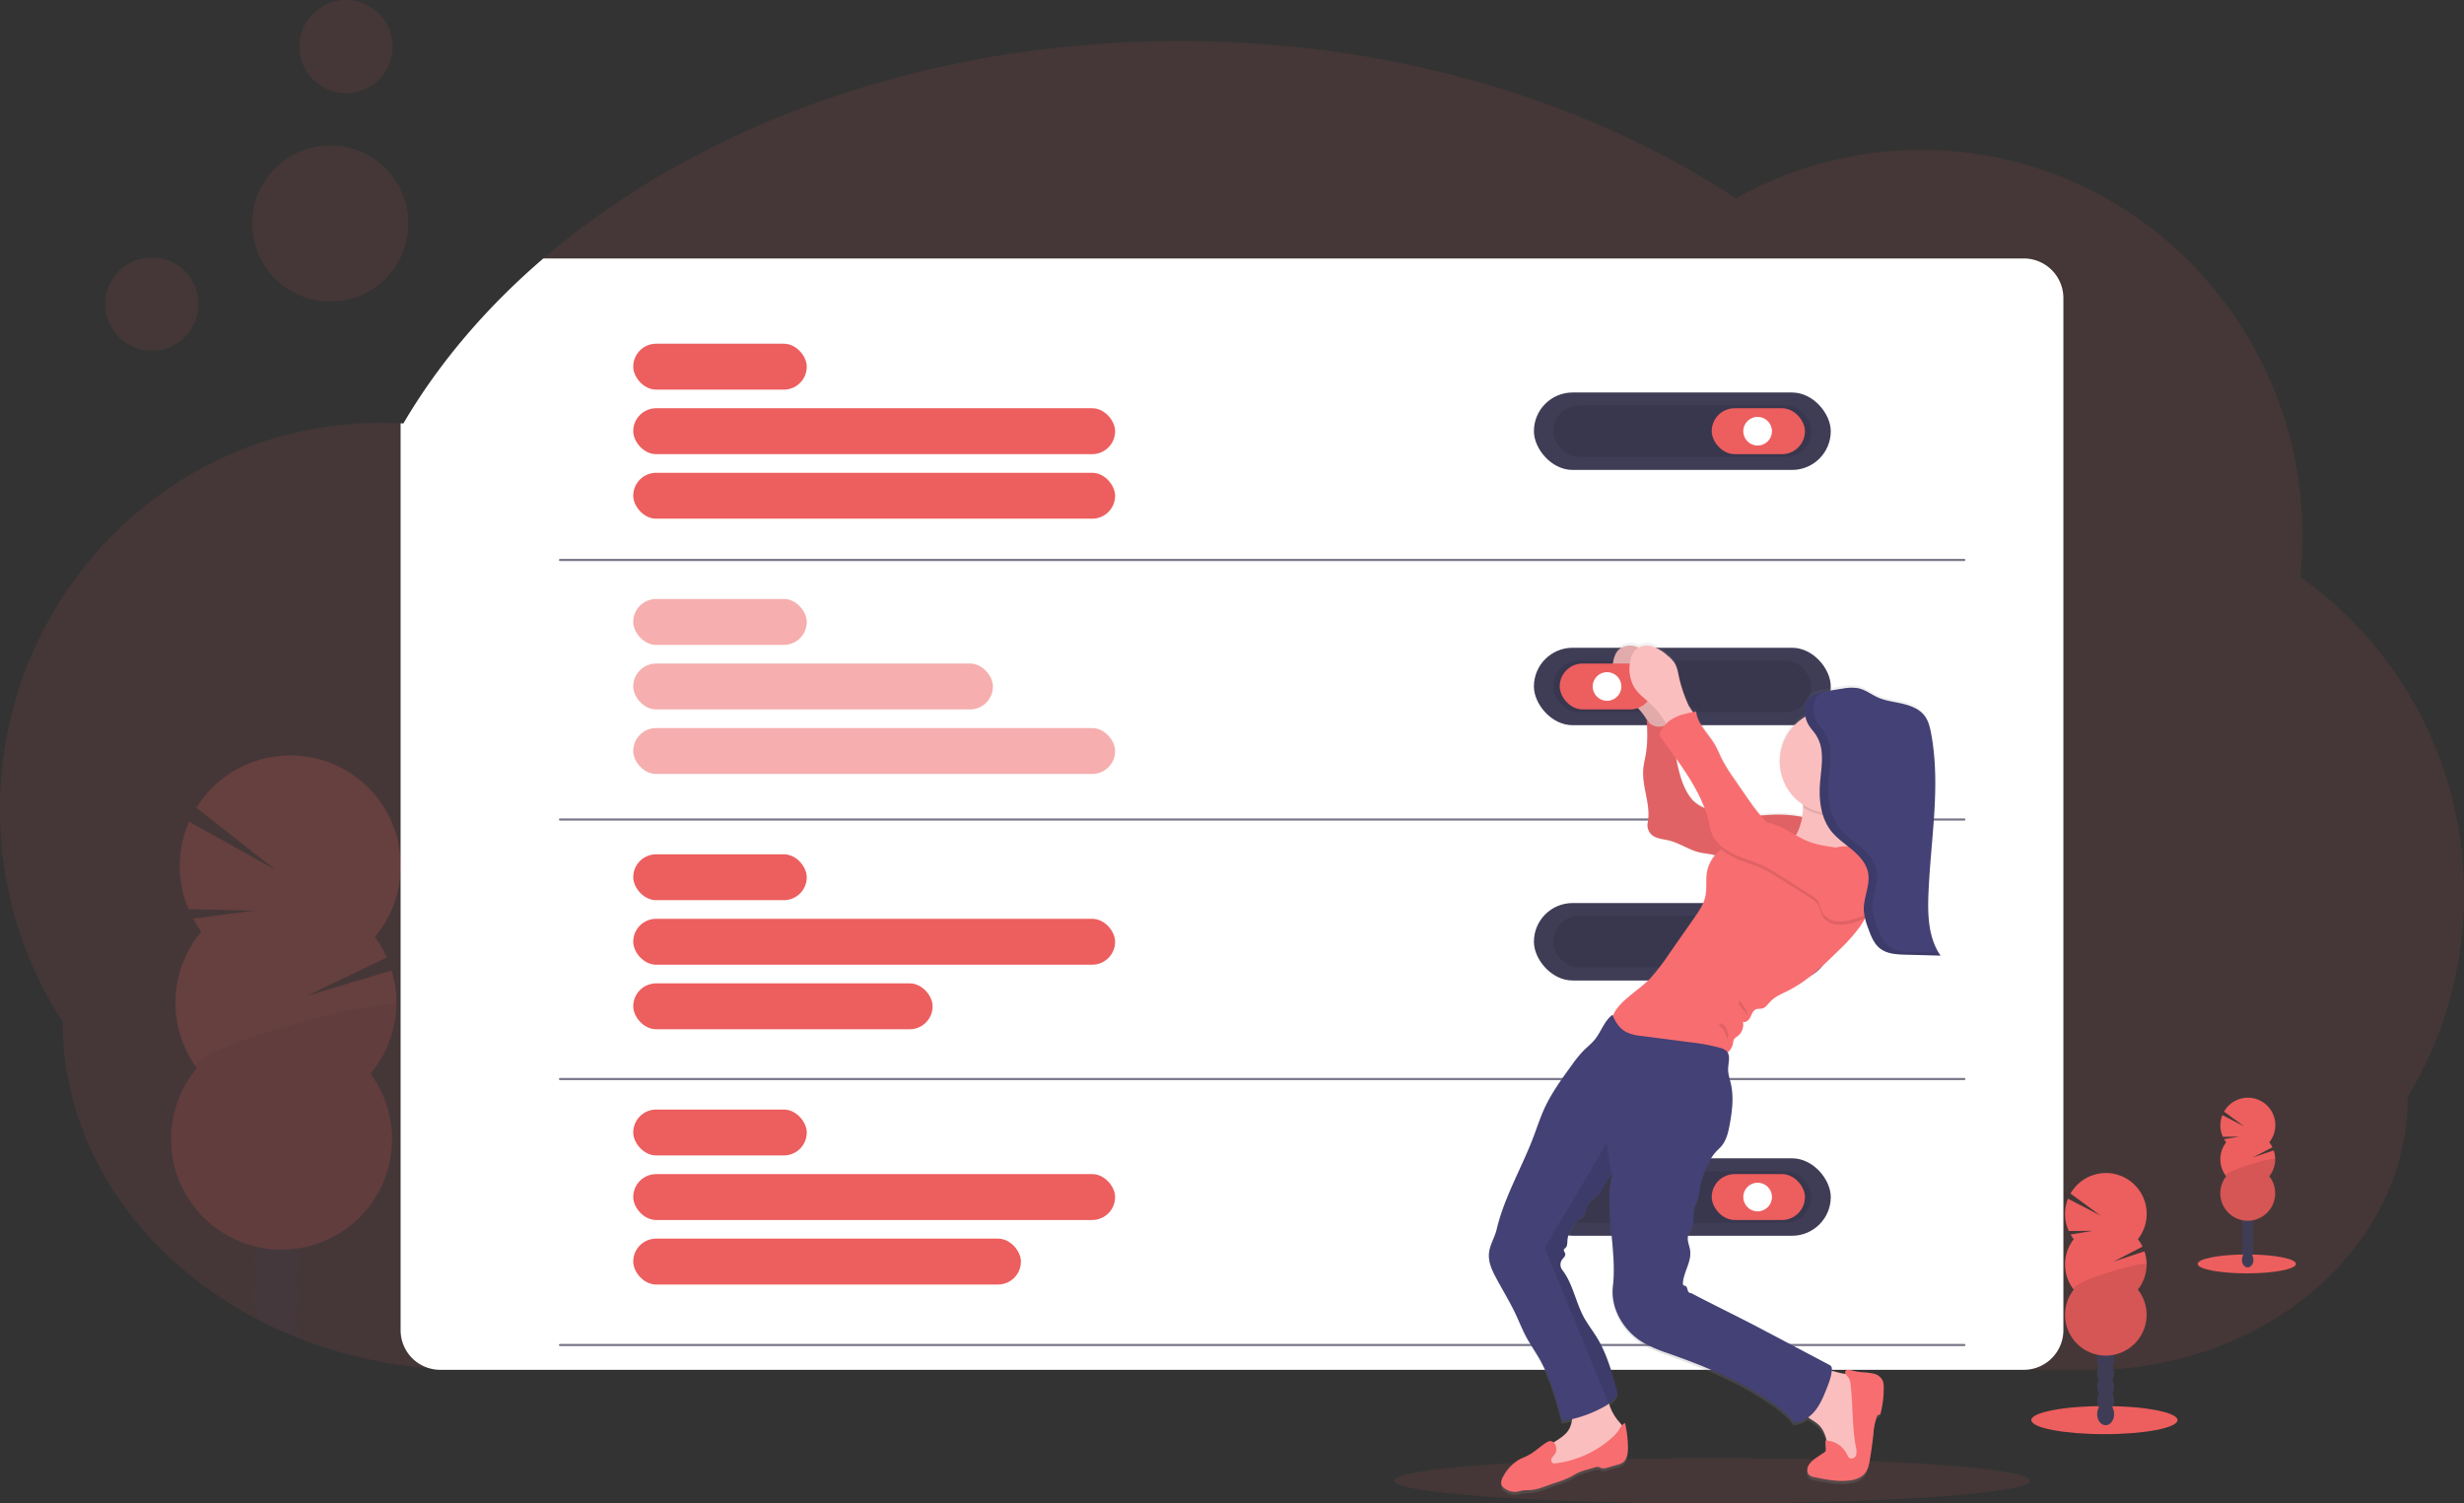 <svg id="personal_settings" data-name="personal settings" xmlns="http://www.w3.org/2000/svg" xmlns:xlink="http://www.w3.org/1999/xlink" width="1144" height="697.99" viewBox="0 0 1144 697.99">
  <rect x="0" y="0" width="1144" height="697.99" fill="#333333" stroke="none"/>
  <defs>
    <style>
      .cls-1, .cls-4 {
        fill: #ed5e5e;
      }

      .cls-1, .cls-5 {
        opacity: 0.1;
      }

      .cls-2 {
        opacity: 0.2;
      }

      .cls-3 {
        fill: #3f3d56;
      }

      .cls-6 {
        fill: #fff;
      }

      .cls-7 {
        opacity: 0.5;
      }

      .cls-8 {
        fill: none;
        stroke: #3f3d56;
        stroke-linecap: round;
        stroke-miterlimit: 10;
        opacity: 0.7;
      }

      .cls-9 {
        fill: url(#linear-gradient);
      }

      .cls-10 {
        fill: #fbbebe;
      }

      .cls-11 {
        fill: #f86d70;
      }

      .cls-12 {
        fill: #434175;
      }
    </style>
    <linearGradient id="linear-gradient" x1="9.046" y1="1" x2="9.046" gradientUnits="objectBoundingBox">
      <stop offset="0" stop-color="gray" stop-opacity="0.251"/>
      <stop offset="0.54" stop-color="gray" stop-opacity="0.122"/>
      <stop offset="1" stop-color="gray" stop-opacity="0.102"/>
    </linearGradient>
  </defs>
  <path id="Path_8665" data-name="Path 8665" class="cls-1" d="M1172,516.31a180.559,180.559,0,0,1-26.12,93.88c0,34.62-16.14,66-42.32,88.87a144.739,144.739,0,0,1-21.08,15.28c-.3.19-.61.37-.92.55-.56.33-1.12.66-1.69,1l-.53.31h0a164.609,164.609,0,0,1-81.1,20.8H245.17q-9,0-17.84-.72a211.148,211.148,0,0,1-61.06-14.14q-5.72-2.26-11.22-4.86-2.62-1.23-5.19-2.53c-1.07-.54-2.14-1.1-3.2-1.66A187.422,187.422,0,0,1,112.2,689.7c-34-29.23-55.08-69.61-55.08-114.21A180.5,180.5,0,0,1,28,476.82c0-99.14,79.24-179.51,177-179.51,3,0,6,.09,9,.25a9.144,9.144,0,0,1,1.28.06c16.48-28.09,38.51-53.9,65-76.62,72.24-61.9,177.82-100.92,295.43-100.92,98.82,0,189.15,27.55,258.34,73.07A174.18,174.18,0,0,1,920,170.6c97.74,0,177,80.37,177,179.51a184.949,184.949,0,0,1-1,18.78A180,180,0,0,1,1172,516.31Z" transform="translate(-28 -101)"/>
  <g id="Group_4184" data-name="Group 4184" class="cls-2">
    <path id="Path_8666" data-name="Path 8666" class="cls-3" d="M166.37,720.79a11.9,11.9,0,0,1-.1,1.35q-5.72-2.26-11.22-4.86a9.1,9.1,0,0,1-5.19-2.53c-1.07-.54-2.14-1.1-3.2-1.66a13.686,13.686,0,0,1,.81-1.46c2.06-3.26,5.19-5.3,8.64-5.19s6.44,2.34,8.29,5.71a16.87,16.87,0,0,1,1.97,8.64Z" transform="translate(-28 -101)"/>
    <path id="Path_8667" data-name="Path 8667" class="cls-3" d="M166.91,703.67a16.88,16.88,0,0,1-2.51,8.48c-2.06,3.25-5.19,5.29-8.64,5.18l-.71-.05a9.1,9.1,0,0,1-5.19-2.53,12.531,12.531,0,0,1-2.39-3.12,17.55,17.55,0,0,1,.54-17.12c2.06-3.26,5.19-5.3,8.64-5.19s6.44,2.34,8.29,5.71A16.87,16.87,0,0,1,166.91,703.67Z" transform="translate(-28 -101)"/>
    <ellipse id="Ellipse_3237" data-name="Ellipse 3237" class="cls-3" cx="14.01" cy="10.7" rx="14.01" ry="10.7" transform="translate(117.621 598.911) rotate(-88.19)"/>
    <ellipse id="Ellipse_3238" data-name="Ellipse 3238" class="cls-3" cx="14.01" cy="10.7" rx="14.01" ry="10.7" transform="translate(118.157 581.79) rotate(-88.19)"/>
    <ellipse id="Ellipse_3239" data-name="Ellipse 3239" class="cls-3" cx="14.01" cy="10.7" rx="14.01" ry="10.7" transform="translate(118.795 563.578) rotate(-88.282)"/>
    <path id="Path_8668" data-name="Path 8668" class="cls-4" d="M121.47,533.55a49.656,49.656,0,0,1-3.8-6l28.26-3.73-30.42-.73a51.38,51.38,0,0,1,.31-40.64l40.12,22.45-36.75-28.85a51.28,51.28,0,1,1,82.84,60,51.12,51.12,0,0,1,5.55,9.53l-37.09,17.81,39.33-11.83A51.34,51.34,0,0,1,200,599.47a51.28,51.28,0,1,1-80.56-2.54,51.28,51.28,0,0,1,2-63.38Z" transform="translate(-28 -101)"/>
    <path id="Path_8669" data-name="Path 8669" class="cls-5" d="M212,568.13a51.06,51.06,0,0,1-12,31.34,51.28,51.28,0,1,1-80.56-2.54C112.87,588,212.18,562.37,212,568.13Z" transform="translate(-28 -101)"/>
  </g>
  <path id="Path_8670" data-name="Path 8670" class="cls-6" d="M986,239.41V718.59A18.41,18.41,0,0,1,967.59,737H232.41a18.13,18.13,0,0,1-5.08-.72A18.38,18.38,0,0,1,214,718.59V297.56a9.144,9.144,0,0,1,1.28.06c16.48-28.09,38.51-53.9,65-76.62H967.59A18.41,18.41,0,0,1,986,239.41Z" transform="translate(-28 -101)"/>
  <rect id="Rectangle_826" data-name="Rectangle 826" class="cls-3" width="137.83" height="35.96" rx="17.98" transform="translate(712.17 182.23)"/>
  <rect id="Rectangle_827" data-name="Rectangle 827" class="cls-5" width="119.86" height="23.93" rx="11.965" transform="translate(721.15 188.24)"/>
  <rect id="Rectangle_828" data-name="Rectangle 828" class="cls-4" width="43.28" height="21.31" rx="10.65" transform="translate(794.73 189.55)"/>
  <circle id="Ellipse_3240" data-name="Ellipse 3240" class="cls-6" cx="6.66" cy="6.66" r="6.66" transform="translate(809.38 193.55)"/>
  <rect id="Rectangle_829" data-name="Rectangle 829" class="cls-3" width="137.83" height="35.96" rx="17.98" transform="translate(712.17 419.28)"/>
  <rect id="Rectangle_830" data-name="Rectangle 830" class="cls-5" width="119.86" height="23.93" rx="11.965" transform="translate(721.15 425.29)"/>
  <rect id="Rectangle_831" data-name="Rectangle 831" class="cls-4" width="43.28" height="21.31" rx="10.65" transform="translate(794.73 426.6)"/>
  <circle id="Ellipse_3241" data-name="Ellipse 3241" class="cls-6" cx="6.66" cy="6.66" r="6.66" transform="translate(809.38 430.6)"/>
  <rect id="Rectangle_832" data-name="Rectangle 832" class="cls-3" width="137.83" height="35.96" rx="17.98" transform="translate(712.17 537.8)"/>
  <rect id="Rectangle_833" data-name="Rectangle 833" class="cls-5" width="119.86" height="23.93" rx="11.965" transform="translate(721.15 543.82)"/>
  <rect id="Rectangle_834" data-name="Rectangle 834" class="cls-4" width="43.28" height="21.31" rx="10.65" transform="translate(794.73 545.13)"/>
  <circle id="Ellipse_3242" data-name="Ellipse 3242" class="cls-6" cx="6.66" cy="6.66" r="6.66" transform="translate(809.38 549.12)"/>
  <rect id="Rectangle_835" data-name="Rectangle 835" class="cls-4" width="80.57" height="21.31" rx="10.65" transform="translate(294 159.59)"/>
  <rect id="Rectangle_836" data-name="Rectangle 836" class="cls-4" width="223.73" height="21.31" rx="10.65" transform="translate(294 189.55)"/>
  <rect id="Rectangle_837" data-name="Rectangle 837" class="cls-4" width="223.73" height="21.31" rx="10.65" transform="translate(294 219.52)"/>
  <g id="Group_4185" data-name="Group 4185" class="cls-7">
    <rect id="Rectangle_838" data-name="Rectangle 838" class="cls-4" width="80.57" height="21.31" rx="10.65" transform="translate(294 278.11)"/>
    <rect id="Rectangle_839" data-name="Rectangle 839" class="cls-4" width="167" height="21.31" rx="10.65" transform="translate(294 308.08)"/>
    <rect id="Rectangle_840" data-name="Rectangle 840" class="cls-4" width="223.73" height="21.31" rx="10.65" transform="translate(294 338.04)"/>
  </g>
  <rect id="Rectangle_841" data-name="Rectangle 841" class="cls-4" width="80.57" height="21.31" rx="10.65" transform="translate(294 396.64)"/>
  <rect id="Rectangle_842" data-name="Rectangle 842" class="cls-4" width="223.73" height="21.31" rx="10.65" transform="translate(294 426.6)"/>
  <rect id="Rectangle_843" data-name="Rectangle 843" class="cls-4" width="139" height="21.31" rx="10.65" transform="translate(294 456.57)"/>
  <rect id="Rectangle_844" data-name="Rectangle 844" class="cls-4" width="80.57" height="21.31" rx="10.65" transform="translate(294 515.16)"/>
  <rect id="Rectangle_845" data-name="Rectangle 845" class="cls-4" width="223.73" height="21.31" rx="10.65" transform="translate(294 545.13)"/>
  <rect id="Rectangle_846" data-name="Rectangle 846" class="cls-4" width="180" height="21.31" rx="10.65" transform="translate(294 575.09)"/>
  <line id="Line_92" data-name="Line 92" class="cls-8" x2="652" transform="translate(260 259.99)"/>
  <line id="Line_93" data-name="Line 93" class="cls-8" x2="652" transform="translate(260 380.49)"/>
  <line id="Line_94" data-name="Line 94" class="cls-8" x2="652" transform="translate(260 500.99)"/>
  <line id="Line_95" data-name="Line 95" class="cls-8" x2="652" transform="translate(260 624.49)"/>
  <ellipse id="Ellipse_3243" data-name="Ellipse 3243" class="cls-1" cx="147.68" cy="10.5" rx="147.68" ry="10.5" transform="translate(647.32 676.99)"/>
  <circle id="Ellipse_3244" data-name="Ellipse 3244" class="cls-1" cx="21.63" cy="21.63" r="21.63" transform="translate(48.89 119.55)"/>
  <circle id="Ellipse_3245" data-name="Ellipse 3245" class="cls-1" cx="21.63" cy="21.63" r="21.63" transform="translate(139.04 0)"/>
  <circle id="Ellipse_3246" data-name="Ellipse 3246" class="cls-1" cx="36.25" cy="36.25" r="36.25" transform="translate(117.09 67.51)"/>
  <rect id="Rectangle_847" data-name="Rectangle 847" class="cls-3" width="137.83" height="35.96" rx="17.98" transform="translate(712.17 300.75)"/>
  <rect id="Rectangle_848" data-name="Rectangle 848" class="cls-5" width="119.86" height="23.93" rx="11.965" transform="translate(721.15 306.77)"/>
  <path id="Path_8671" data-name="Path 8671" class="cls-9" d="M753.17,762c1.57-.23,3.14-.55,4.68-.91a14.621,14.621,0,0,1-1.32,4.44c-1.53,2.9-4.52,4.65-7.27,6.43a2.25,2.25,0,0,0-2.84-.19c-3.31,2-5.95,4.82-9.46,6.54-1.23.6-2.51,1.08-3.71,1.75a20,20,0,0,0-7,7.23c-1,1.55-1.81,3.59-.83,5.13a4.44,4.44,0,0,0,1.42,1.27,8.081,8.081,0,0,0,4.87,1.45c1-.09,2-.47,3.09-.64,1.37-.24,2.77-.12,4.15-.24a24.261,24.261,0,0,0,5.84-1.51l6.87-2.4a39.668,39.668,0,0,0,5.65-2.32c1.09-.59,2.12-1.28,3.23-1.82a26.01,26.01,0,0,1,3.86-1.36l3.9-1.14a3.8,3.8,0,0,1,1.76-.23c.54.1,1,.44,1.55.58a4.68,4.68,0,0,0,2.5-.24l4.52-1.28a8.519,8.519,0,0,0,2.69-1.12c2.07-1.47,2.44-4.39,2.43-6.94a52.572,52.572,0,0,0-1.3-11.48,3.571,3.571,0,0,0-1.47,1.11,21.421,21.421,0,0,0-1.49-1.87,22.309,22.309,0,0,1-4.51-8.33,14.661,14.661,0,0,0,4-4.52c-2.39-9.11-4.84-18.36-9.7-26.4-1.59-2.62-3.41-5.08-5-7.66-4.73-7.5-5.7-17-11.11-24a4.16,4.16,0,0,1,0-4.88c.62-.82,1.62-1.59,1.43-2.61-.14-.73-.9-1.4-.61-2.08.14-.33.48-.51.74-.75.92-.86.8-2.31.89-3.57.2-3.18,2.09-6,3.91-8.56a5.261,5.261,0,0,1,1.44-1.56c.49-.3,1.07-.44,1.56-.74,1.72-1.09,1.6-3.62,2.42-5.5,1.08-2.48,3.8-3.73,5.58-5.74,2.27-2.56,2.85-6.12,5.24-8.35a6.122,6.122,0,0,1,.79-.64A40.241,40.241,0,0,0,775.15,658c-.23,13.53,3.13,27.53,1.56,41-1.24,10.66,5.27,21.29,14.5,26.62a69.313,69.313,0,0,0,11.29,4.79c5.78,2.07,11.54,4.2,17.21,6.58q6,2.52,11.84,5.41a147.336,147.336,0,0,1,14,7.81c5.56,3.57,11.13,7.19,15.08,12.52a11.94,11.94,0,0,0,6.66-2.45c1.52,1.2,3.36,2.11,4.79,3.44a14.459,14.459,0,0,1,3.8,7.46h-.6c.07,1.33.13,2.66.2,4a1.7,1.7,0,0,1-.15,1,1.811,1.811,0,0,1-.54.49l-3.08,2.09c-2.24,1.51-4.71,3.42-4.83,6.13a3.12,3.12,0,0,0,.67,2.19,4.72,4.72,0,0,0,2.74,1.24c5.36,1.13,10.85,2.23,16.28,1.5,2.58-.35,5.25-1.2,6.93-3.2,1.54-1.82,2-4.29,2.42-6.64.67-4,1.23-8.09,1.67-12.15a26.862,26.862,0,0,1,1.66-8.07,1,1,0,0,1,.43-.54c.23-.1.5,0,.74-.1s.4-.47.48-.77a47.709,47.709,0,0,0,1.43-12.08,8.141,8.141,0,0,0-.47-3.11,6.28,6.28,0,0,0-4.28-3.3,34.085,34.085,0,0,0-5.53-.66,27.457,27.457,0,0,1-4.59-.84,4.2,4.2,0,0,0-1.91-.25,1.34,1.34,0,0,0-1.16,1.33,1.709,1.709,0,0,0,.24.65l-1.56-.31c-1.26-.23-3-.78-4.89-1.24a8.736,8.736,0,0,1,.06-1,1.89,1.89,0,0,0-1.06-1.72L850.76,721.7l-4.94-2.64c-10.82-5.79-22-11.14-32.85-16.93-.72.22-1.32-.61-1.53-1.35s-.36-1.62-1.05-1.95c-.34-.16-.79-.15-1-.44a1.19,1.19,0,0,1-.19-.89c.35-5.27,4.12-10.13,3.37-15.35-.32-2.23-1.47-4.43-1-6.62.35-1.51,1.43-2.74,2-4.18,1.3-3.22,0-7.09,1.42-10.24a23.709,23.709,0,0,0,1.91-6.52,44.791,44.791,0,0,1,4-12.94,23.351,23.351,0,0,1,3.72-5.67c.79-.86,1.68-1.63,2.44-2.52,2.3-2.75,3.15-6.41,3.8-10,1.18-6.41,2-13.06.52-19.42-.5-2.16-1.26-4.31-1.23-6.53,0-2.66,1.07-5.71-.22-7.84a6.9,6.9,0,0,0,2.49-4.27,5.52,5.52,0,0,1,.35-1.77,5.141,5.141,0,0,1,1.67-1.5,6.91,6.91,0,0,0,2.58-6.87c1.37.62,2.81-.77,3.46-2.14s1.14-3,2.53-3.62c.94-.4,2-.16,3-.42,1.59-.41,2.56-2,3.68-3.17,2.28-2.46,5.51-3.73,8.5-5.24,8.86-4.51,16.08-11.64,23.15-18.66a78.383,78.383,0,0,0,10-11.26c.79-1.17,1.51-2.38,2.19-3.62l.18-.09.06.22c.11.44.24.88.37,1.31.32,1,.68,2.07,1,3.09,1.08,3,2.25,6.2,4.45,8.47a10.477,10.477,0,0,0,2.28,1.77,15.3,15.3,0,0,0,5.87,1.76c.78.1,1.57.16,2.36.2s1.58.07,2.36.09l16.18.43c-5.56-8.06-6-18.54-5.63-28.35.93-25.2,5.84-50.63,1.28-75.43-.55-3-1.28-6-3.11-8.41-2.4-3.15-6.34-4.67-10.18-5.56s-7.83-1.32-11.42-2.93c-3-1.37-5.76-3.57-9-4.29a19.82,19.82,0,0,0-7.2.12q-4.38.65-8.71,1.54l-.7.15H874l-.48.11h-.13l-.43.1h-.16l-.4.11-.18.05-.37.12-.21.07-.34.11-.22.09-.32.12-.24.1-.29.13-.24.12-.27.13-.24.14-.25.14-.24.16-.23.15-.24.17-.2.16-.23.2-.19.17a2.377,2.377,0,0,0-.22.23l-.17.17a3,3,0,0,0-.22.28c0,.05-.09.1-.13.16s-.18.26-.27.41v.06a6.086,6.086,0,0,0-.55,1.19c-.07.21-.14.42-.19.63a9.524,9.524,0,0,0-.22,1.3,3.028,3.028,0,0,1-.05.67v1.33a19.641,19.641,0,0,0,.25,2.24,24.37,24.37,0,0,0-1.16,41.23,10.955,10.955,0,0,1,.08,1.19v.26a33,33,0,0,1-.44,4.22,58.66,58.66,0,0,0-12-1.07c-2.4,0-4.82.22-7.24.41a109.133,109.133,0,0,1-7.24-9.8l-5.34-7.83a74.6,74.6,0,0,1-5-8c-1.31-2.54-2.33-5.24-3.79-7.7-3-5.07-7.9-9.38-8.51-15.25l-1.41.29c-.77-1.26-1.74-2.59-2.1-3.32a65.545,65.545,0,0,1-4.44-13c-.49-2.32-.86-4.74-2.13-6.74a15.19,15.19,0,0,0-3.11-3.3,20.569,20.569,0,0,0-6.66-4.2,8.61,8.61,0,0,0-6.81.4,9.983,9.983,0,0,0-1-.4,8.25,8.25,0,0,0-7.56.88c-2.1,1.61-3,4.37-3.32,7a17.281,17.281,0,0,0,1.78,10.62c2,3.58,5.58,6,8.54,8.84a34.589,34.589,0,0,1,5.37,6.68,73.16,73.16,0,0,1-.41,16.21c-.38,2.3-1,4.56-1.18,6.88-.73,8.38,3.63,16.76,2.07,25a6.1,6.1,0,0,0,2.83,6.47c2.24,1.21,4.86,1.37,7.32,2,4.83,1.24,9,4.33,13.88,5.48,2.25.54,4.59.64,6.83,1.24l.35.11a16.269,16.269,0,0,0-3.59,6.82c-1,4.2-.06,8.69-1.06,12.89-.82,3.46-2.88,6.48-4.91,9.41q-5.86,8.48-11.74,17a104.124,104.124,0,0,1-8.65,11.37c-5.39,5.89-14.69,10.56-17.43,17.64-.06-.17-.14-.34-.2-.51-3.88,2.85-5.33,8.16-8.42,11.85-1.51,1.79-3.37,3.24-5,4.9a56.536,56.536,0,0,0-5.53,6.87c-4.6,6.38-9.23,12.79-12.52,19.94-1.72,3.72-3.05,7.59-4.42,11.44-5.38,15.17-14.16,29.56-17.81,45.25-.89,3.83-3.22,7.29-3.57,11.21-.39,4.18,1.52,8.2,3.5,11.89,3,5.64,6.34,11.12,9,16.92,1.57,3.38,2.93,6.87,4.68,10.17,1.91,3.6,4.25,6.94,6.25,10.49C747.78,742,750.58,752.07,753.17,762Zm66.16-286.55-.48-.24A16.569,16.569,0,0,1,814,472c-4.31-4.6-6.16-11.53-7.51-17.72-.16-.74-.3-1.47-.43-2.21,5.23,7.43,10.17,15.11,13.27,23.4Z" transform="translate(-28 -101)"/>
  <path id="Path_8672" data-name="Path 8672" class="cls-10" d="M799.68,415.4c-.49-2.31-.85-4.71-2.12-6.69a15.16,15.16,0,0,0-3.12-3.28,20.74,20.74,0,0,0-6.68-4.17,8.34,8.34,0,0,0-7.56.87c-2.11,1.6-3,4.34-3.33,7a17.07,17.07,0,0,0,1.78,10.55c2.05,3.56,5.59,5.94,8.56,8.78a34.39,34.39,0,0,1,5.58,7,20.211,20.211,0,0,0,2.54,3.72,4.84,4.84,0,0,0,4,1.61,7,7,0,0,0,3.27-1.93c1.22-1.07,4.5-3,4.6-4.67.08-1.37-2.48-4.47-3.11-5.76a65.408,65.408,0,0,1-4.41-13.03Z" transform="translate(-28 -101)"/>
  <path id="Path_8673" data-name="Path 8673" class="cls-5" d="M799.68,415.4c-.49-2.31-.85-4.71-2.12-6.69a15.16,15.16,0,0,0-3.12-3.28,20.74,20.74,0,0,0-6.68-4.17,8.34,8.34,0,0,0-7.56.87c-2.11,1.6-3,4.34-3.33,7a17.07,17.07,0,0,0,1.78,10.55c2.05,3.56,5.59,5.94,8.56,8.78a34.39,34.39,0,0,1,5.58,7,20.211,20.211,0,0,0,2.54,3.72,4.84,4.84,0,0,0,4,1.61,7,7,0,0,0,3.27-1.93c1.22-1.07,4.5-3,4.6-4.67.08-1.37-2.48-4.47-3.11-5.76a65.408,65.408,0,0,1-4.41-13.03Z" transform="translate(-28 -101)"/>
  <path id="Path_8674" data-name="Path 8674" class="cls-11" d="M868.85,481.23a58.881,58.881,0,0,0-16.18-2c-9.11.13-18.49,2.34-27.17-.46A47.4,47.4,0,0,1,819,476a16.578,16.578,0,0,1-4.86-3.19c-4.32-4.57-6.18-11.46-7.52-17.6a117.438,117.438,0,0,1-2.05-18.73c-2.25,1.05-4.63,2.08-7.1,1.87s-5-2.11-5-4.59c.37,5.82.64,11.71-.33,17.45-.38,2.28-1,4.53-1.17,6.83-.74,8.33,3.63,16.65,2.07,24.86a6,6,0,0,0,2.83,6.42c2.24,1.21,4.87,1.36,7.33,2,4.83,1.23,9,4.3,13.9,5.45,2.25.53,4.6.63,6.84,1.23,3.19.85,6.1,2.68,9.36,3.25,2.44.44,5,.14,7.43.35,2.15.18,4.25.74,6.41.8,5.28.13,10.26-2.85,13.76-6.81S866.63,486,868.85,481.23Z" transform="translate(-28 -101)"/>
  <path id="Path_8675" data-name="Path 8675" class="cls-5" d="M868.85,481.23a58.881,58.881,0,0,0-16.18-2c-9.11.13-18.49,2.34-27.17-.46A47.4,47.4,0,0,1,819,476a16.578,16.578,0,0,1-4.86-3.19c-4.32-4.57-6.18-11.46-7.52-17.6a117.438,117.438,0,0,1-2.05-18.73c-2.25,1.05-4.63,2.08-7.1,1.87s-5-2.11-5-4.59c.37,5.82.64,11.71-.33,17.45-.38,2.28-1,4.53-1.17,6.83-.74,8.33,3.63,16.65,2.07,24.86a6,6,0,0,0,2.83,6.42c2.24,1.21,4.87,1.36,7.33,2,4.83,1.23,9,4.3,13.9,5.45,2.25.53,4.6.63,6.84,1.23,3.19.85,6.1,2.68,9.36,3.25,2.44.44,5,.14,7.43.35,2.15.18,4.25.74,6.41.8,5.28.13,10.26-2.85,13.76-6.81S866.63,486,868.85,481.23Z" transform="translate(-28 -101)"/>
  <path id="Path_8676" data-name="Path 8676" class="cls-10" d="M883.31,738.67a13.688,13.688,0,0,1,4.67,1.46,11,11,0,0,1,4.06,5.48c2.18,5.38,2.63,11.3,2.73,17.11.08,4.69-.08,9.49-1.76,13.87a8.83,8.83,0,0,1-2.31,3.63,8.33,8.33,0,0,1-3.18,1.54c-2.51.69-5.41.68-7.46-.92-2.28-1.78-2.85-4.93-3.33-7.78-.65-3.84-1.57-7.93-4.43-10.58-2.12-2-5.16-3-6.7-5.42-1.84-2.91-.87-6.71.3-9.95,1-2.81,2.51-8.5,5.45-9.94S880.26,738.12,883.31,738.67Z" transform="translate(-28 -101)"/>
  <path id="Path_8677" data-name="Path 8677" class="cls-10" d="M775,752.47a22.149,22.149,0,0,0,4.58,8.51c1.3,1.5,2.93,3.32,2.25,5.18a4.821,4.821,0,0,1-1.23,1.65c-9.66,9.44-23.17,14-36.57,15.72a1.289,1.289,0,0,1-.65,0c-.39-.17-.49-.67-.53-1.1a13.51,13.51,0,0,1,0-4.21c.65-3.27,3.52-5.58,6.33-7.39s5.88-3.55,7.44-6.5c1.95-3.66,1.13-8.43,3.45-11.86,1.88-2.79,5.38-4,8.71-4.5,1.15-.18,3.6-1.44,4.58-.86S774.66,751.32,775,752.47Z" transform="translate(-28 -101)"/>
  <path id="Path_8678" data-name="Path 8678" class="cls-11" d="M884.63,738.33a1.33,1.33,0,0,1,1.16-1.32,4.349,4.349,0,0,1,1.91.24,26.5,26.5,0,0,0,4.59.85,34.063,34.063,0,0,1,5.54.65,6.27,6.27,0,0,1,4.29,3.27,8.118,8.118,0,0,1,.47,3.1,47.068,47.068,0,0,1-1.43,12c-.08.3-.2.65-.49.76s-.5,0-.73.11a.9.9,0,0,0-.43.54,26.417,26.417,0,0,0-1.67,8c-.44,4-1,8.06-1.67,12.06-.39,2.34-.88,4.8-2.42,6.6-1.69,2-4.36,2.83-6.94,3.18-5.44.72-10.93-.37-16.3-1.49a4.77,4.77,0,0,1-2.75-1.23,3.09,3.09,0,0,1-.67-2.18c.12-2.69,2.6-4.59,4.83-6.09l3.09-2.07a1.6,1.6,0,0,0,.54-.49,1.671,1.671,0,0,0,.15-1l-.2-4a11.33,11.33,0,0,1,9.87,6.14c.42.85.83,1.84,1.71,2.17a2.26,2.26,0,0,0,2.69-1.63,6.929,6.929,0,0,0-.09-3.47c-1.81-9.67-1.38-19.61-2.48-29.38a6.631,6.631,0,0,0-1-3.1C885.73,739.88,884.74,739.23,884.63,738.33Z" transform="translate(-28 -101)"/>
  <rect id="Rectangle_849" data-name="Rectangle 849" class="cls-4" width="43.28" height="21.31" rx="10.65" transform="translate(767.43 329.39) rotate(180)"/>
  <circle id="Ellipse_3247" data-name="Ellipse 3247" class="cls-6" cx="6.66" cy="6.66" r="6.66" transform="translate(739.46 312.07)"/>
  <path id="Path_8679" data-name="Path 8679" class="cls-11" d="M750.11,775.82c-.45.75-1.16,1.33-1.58,2.1a1.8,1.8,0,0,0,.34,2.35,2.32,2.32,0,0,0,1.43.14,48.11,48.11,0,0,0,26-11.78,18.209,18.209,0,0,0,3.19-3.49c.85-1.29,1.57-2.87,3-3.41a51.925,51.925,0,0,1,1.34,11.45c0,2.54-.36,5.43-2.43,6.9a8.629,8.629,0,0,1-2.7,1.1l-4.52,1.28a4.81,4.81,0,0,1-2.51.24c-.53-.14-1-.48-1.55-.58a3.8,3.8,0,0,0-1.76.23l-3.91,1.14a24.85,24.85,0,0,0-3.86,1.35c-1.12.53-2.15,1.21-3.24,1.8a38.769,38.769,0,0,1-5.66,2.3l-6.87,2.39a24.907,24.907,0,0,1-5.85,1.5c-1.38.12-2.79,0-4.16.23a28.286,28.286,0,0,1-3.1.64,8.11,8.11,0,0,1-4.87-1.44,4.529,4.529,0,0,1-1.42-1.26c-1-1.53-.13-3.55.83-5.1a20.161,20.161,0,0,1,7-7.18c1.2-.66,2.49-1.14,3.72-1.74,3.51-1.7,6.16-4.54,9.47-6.48C749.57,768.67,751.58,773.4,750.11,775.82Z" transform="translate(-28 -101)"/>
  <path id="Path_8680" data-name="Path 8680" class="cls-10" d="M846.69,498.94a28.57,28.57,0,0,0,12.16,4.73,49.507,49.507,0,0,0,6.88.37,174.853,174.853,0,0,0,28.63-2.39c-3.76-4.15-7.57-8.59-9-14a23.111,23.111,0,0,1-.44-8.77,66.008,66.008,0,0,1,2.68-11,77.638,77.638,0,0,1-12.1-.31c-2.29-.24-7.91-2.32-9.9-.74s-.46,6.67-.43,9.06a2.281,2.281,0,0,1,0,.26,28.929,28.929,0,0,1-2.31,10.58C860,493.19,853.8,498.51,846.69,498.94Z" transform="translate(-28 -101)"/>
  <path id="Path_8681" data-name="Path 8681" class="cls-5" d="M865.18,475.84a24.06,24.06,0,0,0,19.75,3,66.008,66.008,0,0,1,2.68-11,77.632,77.632,0,0,1-12.1-.31c-2.29-.24-7.91-2.32-9.9-.74S865.15,473.45,865.18,475.84Z" transform="translate(-28 -101)"/>
  <circle id="Ellipse_3248" data-name="Ellipse 3248" class="cls-10" cx="24.11" cy="24.11" r="24.11" transform="translate(826.27 329.43)"/>
  <path id="Path_8682" data-name="Path 8682" class="cls-11" d="M776.09,576.53a11.23,11.23,0,0,0,5.44,9.67,21.691,21.691,0,0,0,5.9,2.08c11,2.66,22.32,4.8,33.65,4.15a18.49,18.49,0,0,0,7.14-1.5,7.66,7.66,0,0,0,4.41-5.51,5.18,5.18,0,0,1,.34-1.75,5.112,5.112,0,0,1,1.67-1.49,6.84,6.84,0,0,0,2.59-6.82c1.37.62,2.81-.77,3.46-2.13s1.15-3,2.53-3.59c.94-.4,2-.16,3-.42,1.59-.41,2.56-2,3.68-3.15,2.28-2.44,5.53-3.7,8.51-5.21,8.88-4.47,16.11-11.56,23.2-18.53a77.76,77.76,0,0,0,10-11.18,41.211,41.211,0,0,0,2.2-3.6,101.816,101.816,0,0,0,5.55-12.71c.9-2.34,1.81-4.8,1.44-7.28a3.3,3.3,0,0,0-.13-.67,14,14,0,0,0-2.19-4.42c-2.45-3.6-5.66-7-9.88-8.12s-8.42.23-12.71,1.14a31.845,31.845,0,0,1-4.31.66c-4.54.32-9-.9-13.42-2.11l-4.78-1.32c-2.39-.66-3.59-3.55-6-4.06a8.12,8.12,0,0,0-3.25.17c-4.91.93-9.87,2.14-14.2,4.64a21.317,21.317,0,0,0-2.76,1.88,17.469,17.469,0,0,0-6.42,9.47c-1,4.17-.06,8.63-1.06,12.8-.82,3.44-2.89,6.44-4.91,9.34L803,543.83a104.127,104.127,0,0,1-8.66,11.28C788,562,776.26,567.18,776.09,576.53Z" transform="translate(-28 -101)"/>
  <path id="Path_8683" data-name="Path 8683" class="cls-10" d="M807.53,415.4c-.49-2.31-.85-4.71-2.12-6.69a15.161,15.161,0,0,0-3.12-3.28,20.74,20.74,0,0,0-6.68-4.17,8.34,8.34,0,0,0-7.56.87c-2.11,1.6-3,4.34-3.33,7a17.07,17.07,0,0,0,1.78,10.55c2,3.56,5.59,5.94,8.56,8.78a34.387,34.387,0,0,1,5.58,7,20.206,20.206,0,0,0,2.54,3.72,4.84,4.84,0,0,0,4,1.61,7,7,0,0,0,3.27-1.93c1.22-1.07,4.5-3,4.6-4.67.08-1.37-2.48-4.47-3.11-5.76a65.409,65.409,0,0,1-4.41-13.03Z" transform="translate(-28 -101)"/>
  <path id="Path_8684" data-name="Path 8684" class="cls-12" d="M722.81,694.64c3,5.6,6.34,11,9.05,16.8,1.57,3.37,2.93,6.83,4.68,10.11,1.91,3.57,4.26,6.89,6.26,10.41,5,8.9,7.83,18.94,10.42,28.83a57.39,57.39,0,0,0,20.52-7.22,12.912,12.912,0,0,0,1.23-.79,14.519,14.519,0,0,0,4.14-4.57c-2.39-9-4.84-18.23-9.71-26.22-1.59-2.6-3.41-5-5-7.61-4.73-7.45-5.71-16.84-11.12-23.81a4.08,4.08,0,0,1,0-4.84c.62-.81,1.62-1.58,1.43-2.59-.14-.73-.9-1.39-.61-2.07.14-.33.48-.51.74-.75.92-.84.8-2.29.89-3.53.2-3.16,2.09-5.93,3.92-8.51a5.34,5.34,0,0,1,1.44-1.55c.49-.3,1.07-.44,1.56-.74,1.72-1.07,1.6-3.59,2.43-5.46,1.08-2.46,3.8-3.71,5.59-5.7,2.27-2.54,2.84-6.07,5.24-8.29a7.123,7.123,0,0,1,.79-.64,39.7,39.7,0,0,0-1.41,11.61c-.23,13.44,3.13,27.34,1.56,40.69-1.24,10.58,5.28,21.14,14.52,26.44a70.284,70.284,0,0,0,11.31,4.76c5.78,2.05,11.56,4.16,17.23,6.53,4,1.66,8,3.46,11.86,5.37a146,146,0,0,1,14,7.76c5.57,3.54,11.15,7.14,15.1,12.43,3.83-.1,7.34-2.4,9.76-5.37s3.93-6.56,5.34-10.11c1.23-3.07,2.45-6.22,2.54-9.53a1.9,1.9,0,0,0-1.06-1.71l-26.46-14-5-2.62c-10.83-5.75-22-11.07-32.89-16.81-.73.21-1.33-.62-1.54-1.34s-.36-1.62-1.05-1.94c-.35-.16-.79-.16-1-.44a1.2,1.2,0,0,1-.18-.88c.35-5.24,4.13-10.06,3.37-15.25-.32-2.22-1.47-4.4-1-6.57.35-1.51,1.43-2.73,2-4.16,1.29-3.2,0-7,1.42-10.17a23.338,23.338,0,0,0,1.91-6.48,43.879,43.879,0,0,1,4.05-12.84,23.178,23.178,0,0,1,3.72-5.64c.8-.85,1.69-1.62,2.44-2.5,2.31-2.73,3.15-6.37,3.81-9.88,1.18-6.37,2-13,.52-19.29-.5-2.15-1.26-4.28-1.23-6.49,0-2.91,1.31-6.32-.71-8.43a6.6,6.6,0,0,0-3-1.52,90.415,90.415,0,0,0-14.35-2.65L790.22,582a20.279,20.279,0,0,1-7.35-1.91c-3-1.65-5-4.72-6.2-7.92-3.88,2.83-5.34,8.1-8.43,11.76-1.51,1.79-3.37,3.23-5,4.87a55.115,55.115,0,0,0-5.54,6.83c-4.61,6.33-9.25,12.71-12.55,19.8-1.71,3.69-3,7.54-4.42,11.36-5.39,15.07-14.18,29.37-17.83,44.94-.9,3.81-3.23,7.24-3.58,11.14C718.91,687,720.82,691,722.81,694.64Z" transform="translate(-28 -101)"/>
  <path id="Path_8685" data-name="Path 8685" class="cls-5" d="M838.53,569.54a6.849,6.849,0,0,1,.81,3.26c-.49-2.44-3.85-3.79-4.06-6.2-.1-1.11.1-1.06.79-.47C837.12,567,837.57,568.58,838.53,569.54Z" transform="translate(-28 -101)"/>
  <path id="Path_8686" data-name="Path 8686" class="cls-5" d="M828.32,576.94a5.149,5.149,0,0,1,1.53,2.26,5.75,5.75,0,0,1,.3,3.93c-.49-.23-.66-.83-.81-1.36a9.381,9.381,0,0,0-1-2.33c-.4-.63-2.23-2.13-2.21-2.82C826.1,575.58,827.83,576.57,828.32,576.94Z" transform="translate(-28 -101)"/>
  <path id="Path_8687" data-name="Path 8687" class="cls-5" d="M827.14,495.35a25.228,25.228,0,0,0,5.08,3.38c4.78,2.42,10.07,3.69,14.88,6a72.186,72.186,0,0,1,6.9,4c4.77,3,9.53,6,14.29,9.05a15.749,15.749,0,0,1,3.15,2.39c1.72,1.84,1.71,5,3.28,7a9.4,9.4,0,0,0,6.93,3.2,22.5,22.5,0,0,0,7.73-1.3,38.231,38.231,0,0,0,4.42-1.61,20.471,20.471,0,0,0,4.24-2.42,12.19,12.19,0,0,0,5-7.89,15.58,15.58,0,0,0-.85-6.44,25.1,25.1,0,0,0-1.52-3.91,15.171,15.171,0,0,0-1.22-2.05c-3.28-4.65-9.06-6.84-14.65-7.93-2.95-.57-5.95-.92-8.91-1.42a31.85,31.85,0,0,1-4.31.66c-4.54.32-9-.9-13.42-2.11l-4.78-1.32c-2.39-.66-3.59-3.55-6-4.06a8.12,8.12,0,0,0-3.25.17c-4.91.93-9.87,2.14-14.2,4.64A21.323,21.323,0,0,0,827.14,495.35Z" transform="translate(-28 -101)"/>
  <path id="Path_8688" data-name="Path 8688" class="cls-11" d="M815.49,431.36c.61,5.83,5.53,10.11,8.53,15.14,1.46,2.45,2.48,5.13,3.79,7.66a75,75,0,0,0,5,8l5.35,7.77c3.15,4.57,6.33,9.18,10.35,13,7,1.19,12.9,6.4,19.55,8.93,5.33,2,11.13,2.3,16.72,3.39s11.37,3.27,14.65,7.93a20.831,20.831,0,0,1,2.74,6,15.54,15.54,0,0,1,.85,6.43,12.19,12.19,0,0,1-5,7.9,27.709,27.709,0,0,1-8.65,4,22.739,22.739,0,0,1-7.73,1.3,9.44,9.44,0,0,1-6.94-3.2c-1.56-2-1.55-5.19-3.27-7a15.75,15.75,0,0,0-3.15-2.39l-14.29-9a72.186,72.186,0,0,0-6.9-4c-4.81-2.35-10.1-3.62-14.88-6s-9.23-6.41-10.17-11.68c-2.91-16.19-14.12-29.84-23.7-43.21.31-.06.22-.78.33-1.08a14,14,0,0,1,7-7.08C808.75,432.5,812.17,432.07,815.49,431.36Z" transform="translate(-28 -101)"/>
  <path id="Path_8689" data-name="Path 8689" class="cls-12" d="M866,431.48a8.87,8.87,0,0,1,1-5.08c1.59-2.64,4.91-3.57,7.93-4.19s5.8-1.1,8.72-1.52a20.1,20.1,0,0,1,7.21-.13c3.26.72,6,2.91,9,4.26,3.6,1.61,7.6,2,11.44,2.92s7.79,2.39,10.2,5.52c1.83,2.37,2.56,5.4,3.11,8.35,4.57,24.63-.35,49.89-1.28,74.92-.37,9.74.07,20.15,5.64,28.16l-16.21-.43c-4.15-.11-8.61-.33-11.87-2.89-2.88-2.25-4.24-5.88-5.46-9.31a29,29,0,0,1-2.08-8.35c-.25-5.88,3.09-11.65,2-17.44-.81-4.32-4-7.82-7.32-10.65s-7.1-5.3-9.83-8.75c-4.85-6.15-5.78-14.54-5.18-22.35.36-4.64,1.2-9.29.79-13.93a17.529,17.529,0,0,0-3.67-9.76C867.59,437.75,866.24,435.83,866,431.48Z" transform="translate(-28 -101)"/>
  <path id="Path_8690" data-name="Path 8690" class="cls-5" d="M867,426.4c1.56-2.6,4.8-3.54,7.77-4.15a7.67,7.67,0,0,0-3.85,3,9,9,0,0,0-1,5.09c.22,4.35,1.57,6.27,4.15,9.35a17.441,17.441,0,0,1,3.68,9.76c.4,4.64-.43,9.28-.79,13.93-.61,7.8.32,16.2,5.18,22.35,2.72,3.45,6.47,5.91,9.83,8.75s6.51,6.33,7.32,10.65c1.08,5.78-2.26,11.56-2,17.44a28.507,28.507,0,0,0,2.07,8.34c1.23,3.44,2.59,7.07,5.46,9.32,3.26,2.56,7.73,2.78,11.88,2.89l11.48.3c.25.42.52.84.8,1.25l-16.21-.43c-4.15-.11-8.61-.33-11.87-2.89-2.88-2.25-4.24-5.88-5.46-9.31a29,29,0,0,1-2.08-8.35c-.25-5.88,3.09-11.65,2-17.44-.81-4.32-4-7.82-7.32-10.65s-7.1-5.3-9.83-8.75c-4.85-6.15-5.78-14.54-5.18-22.35.36-4.64,1.2-9.29.79-13.93a17.531,17.531,0,0,0-3.67-9.76c-2.58-3.08-3.93-5-4.16-9.35A8.87,8.87,0,0,1,867,426.4Z" transform="translate(-28 -101)"/>
  <path id="Path_8691" data-name="Path 8691" class="cls-5" d="M745.22,680.23,775,752.78a14.52,14.52,0,0,0,4.14-4.57c-2.39-9-4.84-18.23-9.71-26.22-1.59-2.6-3.41-5-5-7.61-4.73-7.45-5.71-16.84-11.12-23.81a4.08,4.08,0,0,1,0-4.84c.62-.81,1.62-1.58,1.43-2.59-.14-.73-.9-1.39-.61-2.07.14-.33.48-.51.74-.75.92-.84.8-2.29.89-3.53.2-3.16,2.09-5.93,3.92-8.51a5.341,5.341,0,0,1,1.44-1.55c.49-.3,1.07-.44,1.56-.74,1.72-1.07,1.6-3.59,2.43-5.46,1.08-2.46,3.8-3.71,5.59-5.7,2.27-2.54,2.84-6.07,5.24-8.29l.21-.52-2.25-14Z" transform="translate(-28 -101)"/>
  <ellipse id="Ellipse_3249" data-name="Ellipse 3249" class="cls-4" cx="33.95" cy="6.53" rx="33.95" ry="6.53" transform="translate(943.1 652.82)"/>
  <ellipse id="Ellipse_3250" data-name="Ellipse 3250" class="cls-3" cx="3.95" cy="5.17" rx="3.95" ry="5.17" transform="translate(973.67 651.4)"/>
  <ellipse id="Ellipse_3251" data-name="Ellipse 3251" class="cls-3" cx="3.95" cy="5.17" rx="3.95" ry="5.17" transform="translate(973.67 645.08)"/>
  <ellipse id="Ellipse_3252" data-name="Ellipse 3252" class="cls-3" cx="3.95" cy="5.17" rx="3.95" ry="5.17" transform="translate(973.67 638.75)"/>
  <ellipse id="Ellipse_3253" data-name="Ellipse 3253" class="cls-3" cx="3.95" cy="5.17" rx="3.95" ry="5.17" transform="translate(973.67 632.43)"/>
  <ellipse id="Ellipse_3254" data-name="Ellipse 3254" class="cls-3" cx="3.95" cy="5.17" rx="3.95" ry="5.17" transform="translate(973.67 626.1)"/>
  <ellipse id="Ellipse_3255" data-name="Ellipse 3255" class="cls-3" cx="3.95" cy="5.17" rx="3.95" ry="5.17" transform="translate(973.67 619.78)"/>
  <ellipse id="Ellipse_3256" data-name="Ellipse 3256" class="cls-3" cx="3.95" cy="5.17" rx="3.95" ry="5.17" transform="translate(973.67 613.46)"/>
  <path id="Path_8692" data-name="Path 8692" class="cls-4" d="M990.82,676.35a18.777,18.777,0,0,1-1.47-2.17l10.38-1.71-11.23.09a19,19,0,0,1-.36-15l15.07,7.81-13.9-10.21a18.94,18.94,0,1,1,31.27,21.19,18.344,18.344,0,0,1,2.16,3.45l-13.48,7,14.38-4.82a19.072,19.072,0,0,1,1,6.07,18.85,18.85,0,0,1-4.06,11.71,18.93,18.93,0,1,1-29.76,0,18.94,18.94,0,0,1,0-23.41Z" transform="translate(-28 -101)"/>
  <path id="Path_8693" data-name="Path 8693" class="cls-5" d="M1024.64,688.05a18.85,18.85,0,0,1-4.06,11.71,18.93,18.93,0,1,1-29.76,0C988.28,696.54,1024.64,685.93,1024.64,688.05Z" transform="translate(-28 -101)"/>
  <ellipse id="Ellipse_3257" data-name="Ellipse 3257" class="cls-4" cx="22.83" cy="4.39" rx="22.83" ry="4.39" transform="translate(1020.34 582.44)"/>
  <ellipse id="Ellipse_3258" data-name="Ellipse 3258" class="cls-3" cx="2.66" cy="3.48" rx="2.66" ry="3.48" transform="translate(1040.9 581.49)"/>
  <ellipse id="Ellipse_3259" data-name="Ellipse 3259" class="cls-3" cx="2.66" cy="3.48" rx="2.66" ry="3.48" transform="translate(1040.9 577.24)"/>
  <ellipse id="Ellipse_3260" data-name="Ellipse 3260" class="cls-3" cx="2.66" cy="3.48" rx="2.66" ry="3.48" transform="translate(1040.9 572.98)"/>
  <ellipse id="Ellipse_3261" data-name="Ellipse 3261" class="cls-3" cx="2.66" cy="3.48" rx="2.66" ry="3.48" transform="translate(1040.9 568.73)"/>
  <ellipse id="Ellipse_3262" data-name="Ellipse 3262" class="cls-3" cx="2.66" cy="3.48" rx="2.66" ry="3.48" transform="translate(1040.9 564.48)"/>
  <ellipse id="Ellipse_3263" data-name="Ellipse 3263" class="cls-3" cx="2.66" cy="3.48" rx="2.66" ry="3.48" transform="translate(1040.9 560.23)"/>
  <ellipse id="Ellipse_3264" data-name="Ellipse 3264" class="cls-3" cx="2.66" cy="3.48" rx="2.66" ry="3.48" transform="translate(1040.9 555.97)"/>
  <path id="Path_8694" data-name="Path 8694" class="cls-4" d="M1061.61,631.36a11.005,11.005,0,0,1-1-1.46l7-1.15-7.55.06a12.62,12.62,0,0,1-1.17-5.32,12.782,12.782,0,0,1,.92-4.77l10.14,5.26-9.35-6.87a12.73,12.73,0,1,1,21,14.25,12.553,12.553,0,0,1,1.45,2.32l-9.06,4.71,9.66-3.25a12.77,12.77,0,0,1-2.05,12,12.74,12.74,0,1,1-20,0,12.71,12.71,0,0,1,0-15.74Z" transform="translate(-28 -101)"/>
  <path id="Path_8695" data-name="Path 8695" class="cls-5" d="M1084.34,639.23a12.719,12.719,0,0,1-2.72,7.87,12.74,12.74,0,1,1-20,0C1059.9,644.93,1084.34,637.8,1084.34,639.23Z" transform="translate(-28 -101)"/>
</svg>
